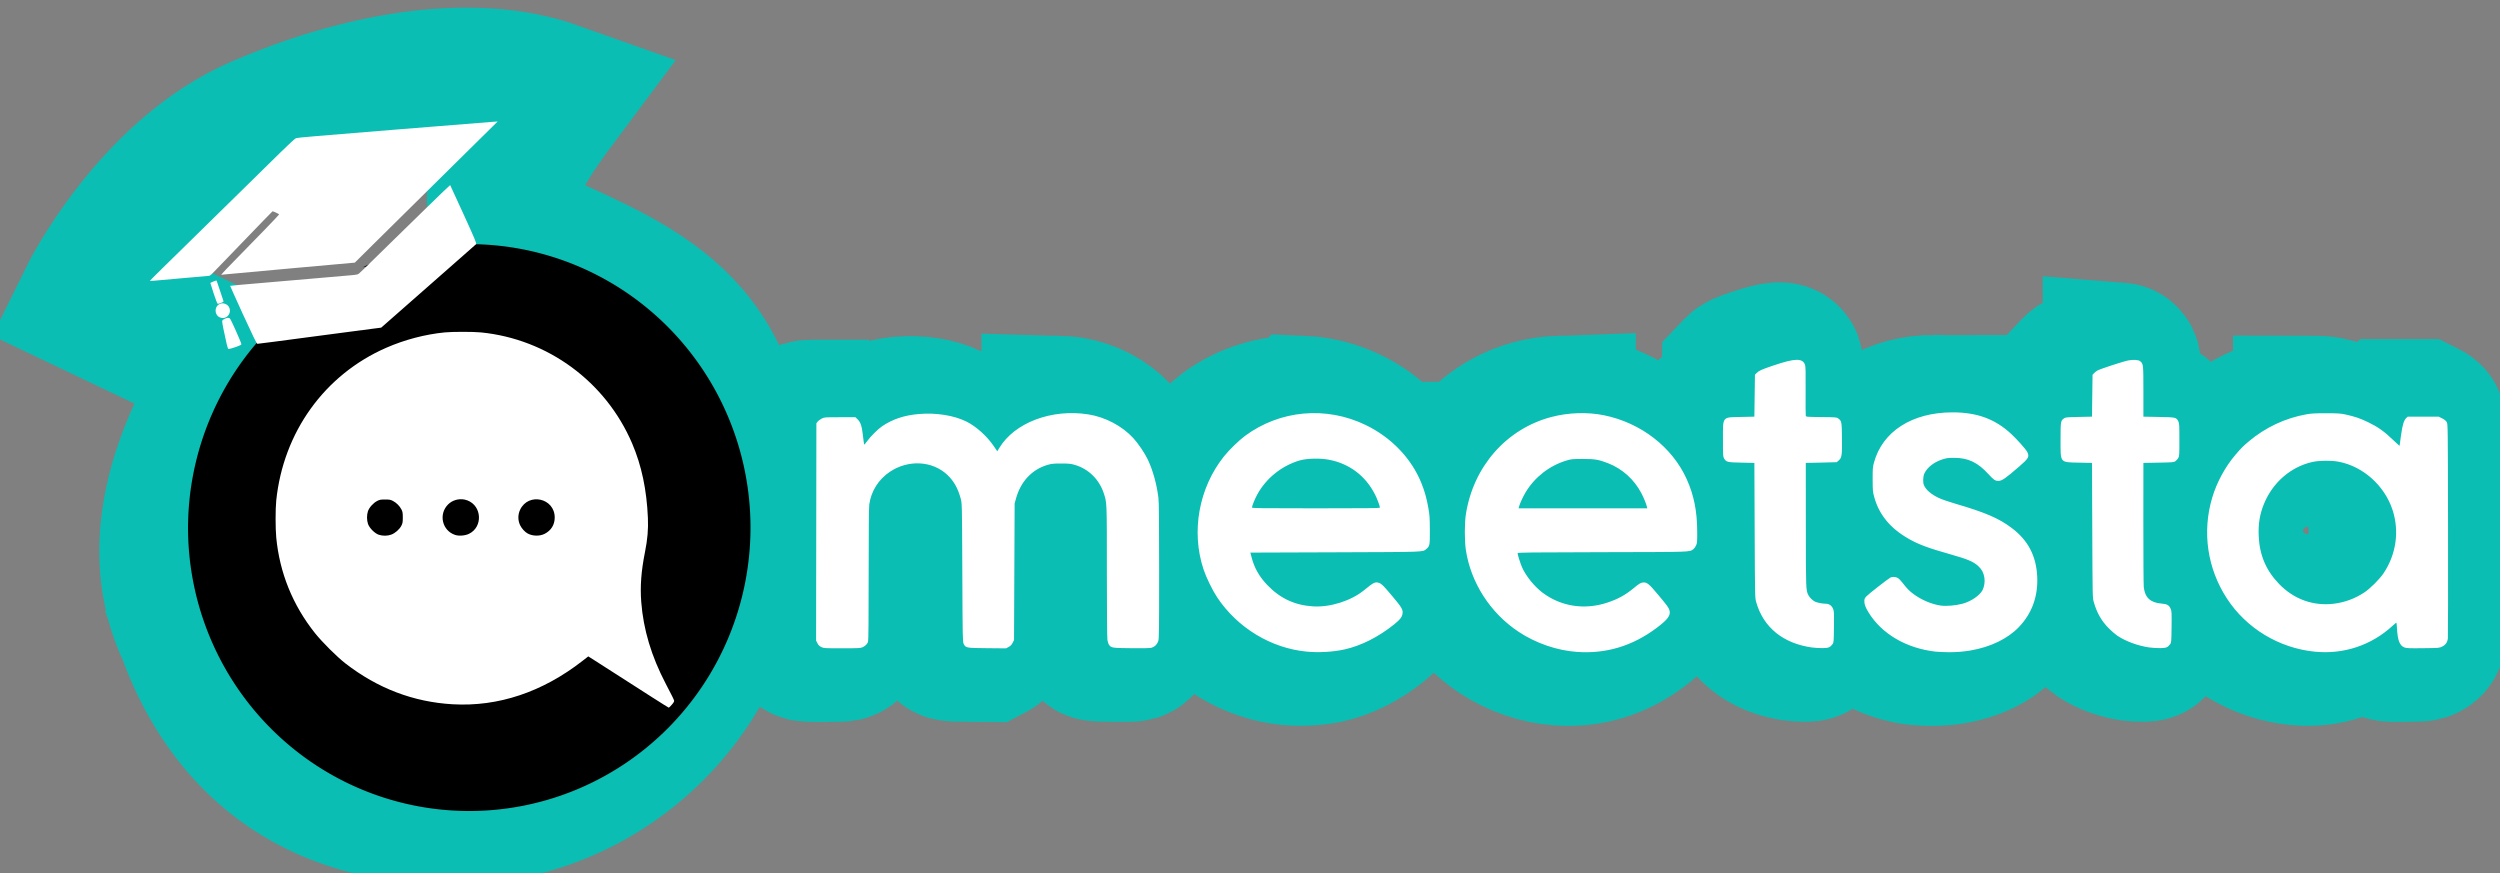 <?xml version="1.0" encoding="UTF-8" standalone="no"?>
<!-- Created with Inkscape (http://www.inkscape.org/) -->

<svg
   width="99.581mm"
   height="34.783mm"
   viewBox="0 0 99.581 34.783"
   version="1.1"
   id="svg1"
   xml:space="preserve"
   xmlns="http://www.w3.org/2000/svg"
   xmlns:svg="http://www.w3.org/2000/svg"><rect x="0" y="0" width="99.581" height="34.783" fill="#808080" stroke="none"/><defs
     id="defs1" /><g
     id="layer1"
     transform="translate(-55.209,-190.313)"><g
       id="g24"
       transform="matrix(0.086,0,0,0.086,110.853,142.559)"><path
         id="path12-5"
         style="fill:none;fill-rule:evenodd;stroke:#0abeb3;stroke-width:70;stroke-dasharray:none;stroke-opacity:1;paint-order:fill markers stroke"
         d="m -557.873,847.427 c 14.718,40.802 48.131,82.594 120.072,82.594 71.941,-1.4e-4 130.261,-58.774 130.261,-131.276 5.441,-89.85 -41.245,-106.747 -93.033,-130.385 -25.327,-15.285 -11.913,-38.68 10.076,-68.139 -39.177,-13.928 -90.878,-3.522 -135.287,15.653 -49.617,21.424 -77.747,78.589 -77.747,78.589 l 67.51,32.212 c -26.217,39.587 -39.782,83.303 -21.851,120.751 z M 176.907,721.046 c -2.274,0.047 -5.678,0.927 -10.772,2.653 -5.423,1.837 -6.67,2.397 -7.684,3.454 l -0.767,0.8 -0.132,9.706 -0.132,9.706 -6.098,0.132 c -8.98,0.195 -8.454,-0.455 -8.454,10.439 0,7.758 0.015,7.972 0.589,8.896 0.986,1.586 1.409,1.683 8.01,1.83 l 5.953,0.133 0.134,31.221 c 0.134,31.091 0.137,31.229 0.712,33.252 3.324,11.691 12.423,19.112 25.745,20.997 1.382,0.196 3.666,0.334 5.075,0.305 2.769,-0.054 3.403,-0.314 4.566,-1.871 0.515,-0.689 0.55,-1.139 0.627,-7.98 0.076,-6.765 0.046,-7.33 -0.445,-8.441 -0.638,-1.442 -1.853,-2.261 -3.358,-2.262 -1.499,-10e-4 -4.051,-0.502 -5.004,-0.981 -1.129,-0.568 -2.483,-1.902 -3.035,-2.988 -1.161,-2.288 -1.165,-2.394 -1.185,-32.544 l -0.019,-28.707 7.144,-0.147 c 3.929,-0.081 7.169,-0.171 7.201,-0.199 0.031,-0.028 0.471,-0.414 0.976,-0.858 1.363,-1.197 1.536,-2.46 1.434,-10.508 -0.094,-7.434 -0.149,-7.715 -1.762,-8.925 -0.657,-0.493 -1.185,-0.535 -7.781,-0.608 -7.043,-0.078 -7.076,-0.081 -7.221,-0.661 -0.08,-0.321 -0.111,-5.524 -0.068,-11.563 0.059,-8.408 -0.002,-11.204 -0.261,-11.934 -0.571,-1.608 -1.713,-2.395 -3.987,-2.348 z m 157.185,0.054 c -0.96,-0.076 -2.129,-0.017 -3.34,0.192 -2.225,0.384 -13.38,4.032 -14.563,4.763 -0.452,0.279 -1.117,0.822 -1.478,1.207 l -0.657,0.699 -0.132,9.703 -0.132,9.702 -6.133,0.132 c -5.692,0.123 -6.187,0.172 -6.879,0.685 -1.497,1.109 -1.54,1.386 -1.54,9.898 0,10.944 -0.457,10.382 8.599,10.583 l 5.953,0.132 0.134,31.221 c 0.134,31.157 0.136,31.225 0.716,33.267 1.41,4.962 3.569,8.736 6.945,12.134 1.242,1.25 3.018,2.783 3.946,3.406 3.843,2.58 9.632,4.712 14.741,5.43 1.442,0.203 3.774,0.346 5.183,0.318 2.769,-0.054 3.403,-0.315 4.567,-1.872 0.515,-0.689 0.55,-1.139 0.627,-7.98 0.076,-6.765 0.046,-7.329 -0.445,-8.44 -0.714,-1.615 -1.677,-2.149 -4.233,-2.346 -5.117,-0.395 -7.654,-2.759 -8.195,-7.638 -0.118,-1.065 -0.206,-14.438 -0.194,-29.718 l 0.021,-27.781 7.059,-0.132 c 6.652,-0.125 7.102,-0.164 7.805,-0.689 0.41,-0.306 0.984,-0.961 1.275,-1.455 0.496,-0.842 0.529,-1.375 0.529,-8.439 0,-6.785 -0.049,-7.638 -0.486,-8.517 -0.941,-1.893 -1.053,-1.918 -9.039,-2.066 l -7.144,-0.132 v -11.642 c 0,-12.551 -0.02,-12.752 -1.423,-14.001 -0.375,-0.335 -1.127,-0.547 -2.087,-0.623 z m -84.861,24.284 c -18.733,0 -32.472,8.781 -36.428,23.283 -0.554,2.03 -0.612,2.789 -0.598,7.805 0.015,5.216 0.06,5.718 0.742,8.193 2.234,8.111 7.413,14.404 15.811,19.21 4.726,2.705 9.049,4.316 19.547,7.285 7.87,2.226 10.549,3.356 12.775,5.391 1.661,1.518 2.5,3.095 2.876,5.407 0.299,1.839 -0.044,4.162 -0.846,5.735 -1.258,2.466 -5.252,5.202 -9.185,6.292 -3.159,0.874 -7.617,1.255 -10.256,0.873 -4.13,-0.597 -8.914,-2.633 -12.594,-5.36 -1.895,-1.405 -3.098,-2.643 -5.066,-5.218 -0.694,-0.908 -1.647,-1.885 -2.117,-2.172 -0.953,-0.581 -2.572,-0.683 -3.452,-0.218 -1.178,0.623 -10.232,7.696 -11.143,8.705 -0.779,0.863 -0.944,1.247 -0.944,2.202 0,1.501 0.489,2.846 1.849,5.091 6.102,10.065 17.565,16.794 31.223,18.33 1.091,0.123 3.774,0.238 5.961,0.257 3.498,0.03 6.914,-0.247 10.179,-0.807 9.165,-1.572 17.139,-5.372 22.388,-10.851 6.031,-6.295 8.91,-14.234 8.472,-23.365 -0.462,-9.652 -4.269,-16.867 -11.926,-22.604 -5.918,-4.434 -12.118,-7.099 -25.902,-11.132 -3.032,-0.887 -6.503,-2.083 -7.713,-2.658 -3.719,-1.767 -6.158,-3.912 -7,-6.155 -0.454,-1.212 -0.329,-3.884 0.242,-5.141 1.292,-2.847 4.517,-5.375 8.426,-6.605 1.989,-0.626 2.724,-0.722 5.473,-0.709 6.469,0.03 10.83,2.116 15.814,7.562 2.393,2.614 3.136,3.124 4.556,3.124 1.686,0 3.203,-1.047 9.845,-6.798 4.255,-3.684 4.663,-4.455 3.53,-6.675 -0.601,-1.178 -4.658,-5.735 -7.302,-8.202 -7.48,-6.979 -15.85,-10.075 -27.237,-10.075 z m -406.675,0.348 c -14.774,-0.385 -28.693,5.873 -34.9,16.18 l -0.895,1.486 -1.677,-2.458 c -3.126,-4.582 -8.036,-8.995 -12.524,-11.258 -5.753,-2.901 -14.138,-4.235 -22.203,-3.534 -6.723,0.585 -12.083,2.375 -16.946,5.662 -1.931,1.305 -5.396,4.768 -7.007,7.002 -0.648,0.898 -1.227,1.583 -1.288,1.522 -0.061,-0.061 -0.318,-1.932 -0.571,-4.158 -0.517,-4.55 -1.073,-6.217 -2.553,-7.651 l -0.923,-0.894 h -7.203 c -7.168,0 -7.209,0.003 -8.49,0.663 -0.708,0.365 -1.538,0.998 -1.844,1.408 l -0.557,0.746 -0.069,50.322 -0.069,50.322 0.598,1.186 c 0.438,0.868 0.914,1.346 1.778,1.781 h 5.1e-4 c 1.151,0.579 1.387,0.6 9.657,0.59 7.675,-0.005 8.577,-0.052 9.535,-0.494 1.224,-0.565 2.095,-1.434 2.496,-2.493 0.194,-0.512 0.282,-10.252 0.282,-31.136 0,-20.002 0.096,-31.098 0.282,-32.461 0.836,-6.149 4.292,-11.649 9.515,-15.143 8.549,-5.718 19.619,-5.154 26.589,1.355 3.039,2.838 4.986,6.292 6.276,11.134 0.576,2.161 0.58,2.322 0.721,34.186 0.136,30.673 0.163,32.057 0.641,33.019 0.929,1.87 1.076,1.896 10.878,1.985 l 8.731,0.079 1.184,-0.626 c 0.874,-0.462 1.359,-0.967 1.852,-1.924 l 0.668,-1.298 0.138,-31.625 0.138,-31.625 0.619,-2.249 c 2.198,-7.983 7.436,-13.553 14.73,-15.663 1.789,-0.518 2.711,-0.608 6.203,-0.608 3.492,0 4.415,0.091 6.218,0.61 6.392,1.841 11.336,6.647 13.498,13.124 1.488,4.456 1.45,3.53 1.452,36.228 9.4e-4,18.498 0.102,30.82 0.261,31.791 0.143,0.872 0.481,1.884 0.75,2.249 1.034,1.399 1.381,1.45 10.364,1.541 5.506,0.056 8.667,-0.014 9.315,-0.206 1.409,-0.416 2.482,-1.428 3.035,-2.863 0.457,-1.183 0.482,-2.905 0.482,-32.602 0,-24.407 -0.078,-31.969 -0.35,-34.131 -0.784,-6.23 -2.519,-12.487 -4.843,-17.458 -1.407,-3.01 -4.517,-7.611 -6.842,-10.122 -5.179,-5.594 -12.974,-9.689 -20.771,-10.913 -2.125,-0.334 -4.253,-0.524 -6.364,-0.579 z m 233.053,0.033 c -4.146,0.139 -8.313,0.731 -12.244,1.768 -20.812,5.492 -36.127,22.941 -39.575,45.089 -0.622,3.994 -0.635,12.149 -0.027,16.305 2.234,15.261 11.335,29.416 24.517,38.131 7.991,5.283 17.663,8.607 26.988,9.274 13.422,0.96 25.605,-2.695 36.777,-11.033 5.192,-3.875 6.687,-5.872 6.08,-8.126 -0.357,-1.325 -0.954,-2.149 -5.415,-7.474 -4.011,-4.789 -4.965,-5.584 -6.645,-5.543 -1.123,0.028 -2.034,0.543 -4.271,2.417 -3.959,3.316 -7.446,5.251 -12.474,6.925 -10.528,3.504 -21.468,1.822 -30.023,-4.617 -3.748,-2.821 -7.583,-7.545 -9.428,-11.615 -0.769,-1.695 -2.118,-5.953 -2.118,-6.683 0,-0.302 6.328,-0.374 39.224,-0.44 41.749,-0.084 40.286,-0.038 42.102,-1.329 0.419,-0.297 1.014,-1.088 1.323,-1.756 0.515,-1.113 0.56,-1.648 0.542,-6.374 -0.037,-9.542 -1.491,-16.862 -4.823,-24.286 -6.715,-14.958 -21.291,-26.227 -38.391,-29.679 -3.847,-0.777 -7.972,-1.091 -12.119,-0.952 z m -119.726,0.015 c -12.159,-0.533 -24.312,3.036 -34.41,10.52 -2.786,2.065 -7.412,6.569 -9.712,9.456 -11.65,14.627 -15.297,34.786 -9.473,52.357 1.245,3.756 4.152,9.71 6.345,12.995 9.406,14.092 24.879,23.477 41.355,25.081 5.653,0.55 12.335,0.168 17.621,-1.01 7.674,-1.709 15.708,-5.764 22.95,-11.584 2.882,-2.316 3.783,-3.527 3.932,-5.284 0.14,-1.645 -0.487,-2.693 -4.418,-7.389 -4.335,-5.177 -5.282,-6.137 -6.45,-6.537 -1.833,-0.627 -2.477,-0.316 -6.985,3.371 -6.006,4.912 -15.646,7.972 -23.6,7.489 -8.419,-0.51 -15.312,-3.717 -21.178,-9.852 -3.746,-3.918 -6.023,-7.915 -7.296,-12.807 l -0.585,-2.249 39.331,-0.139 c 42.131,-0.149 40.445,-0.089 42.11,-1.49 1.671,-1.406 1.721,-1.671 1.691,-8.822 -0.024,-5.736 -0.106,-6.924 -0.713,-10.319 -0.824,-4.612 -1.674,-7.632 -3.229,-11.478 -4.632,-11.455 -13.929,-21.129 -25.835,-26.882 -6.857,-3.313 -14.155,-5.109 -21.45,-5.429 z m 466.385,0.006 c -5.071,-0.006 -6.909,0.092 -9.128,0.488 -9.837,1.757 -18.986,6.052 -26.723,12.544 -2.601,2.182 -3.54,3.129 -6.228,6.274 -4.722,5.527 -8.617,12.723 -10.722,19.809 -4.728,15.915 -2.253,32.808 6.848,46.746 8.977,13.748 24.055,22.885 40.529,24.559 13.508,1.373 26.385,-2.915 36.29,-12.085 0.859,-0.795 1.608,-1.4 1.664,-1.344 0.056,0.056 0.181,1.412 0.278,3.013 0.32,5.282 1.267,7.651 3.381,8.458 1.007,0.385 2.15,0.432 8.679,0.358 7.41,-0.084 7.539,-0.094 8.842,-0.746 1.617,-0.809 2.428,-1.97 2.642,-3.784 0.089,-0.757 0.127,-23.402 0.084,-50.324 -0.078,-48.475 -0.084,-48.957 -0.611,-49.874 -0.365,-0.635 -1.03,-1.175 -2.117,-1.72 l -1.585,-0.794 h -7.188 -7.189 l -0.68,0.639 c -1.085,1.019 -1.76,3.269 -2.429,8.092 -0.343,2.474 -0.627,4.603 -0.631,4.733 -0.004,0.129 -1.408,-1.121 -3.122,-2.778 -3.897,-3.769 -6.909,-5.913 -11.305,-8.047 -3.738,-1.815 -6.306,-2.698 -10.511,-3.617 -2.388,-0.521 -3.49,-0.592 -9.068,-0.602 z m -469.073,21.043 c 2.487,-0.068 5.08,0.09 7.169,0.49 9.513,1.82 17.002,7.484 21.374,16.165 0.989,1.964 2.247,5.323 2.247,6 0,0.289 -5.21,0.35 -29.633,0.35 -25.961,0 -29.633,-0.048 -29.633,-0.391 0,-0.669 1.301,-3.885 2.382,-5.89 4.066,-7.54 11.24,-13.358 19.56,-15.863 1.666,-0.501 4.048,-0.794 6.535,-0.862 z m 124.585,0.133 c 5.74,-0.015 7.492,0.277 11.911,1.992 6.577,2.552 12.095,7.538 15.422,13.934 1.107,2.128 2.192,4.791 2.533,6.219 l 0.174,0.728 H 78.021 48.222 l 0.182,-0.728 c 0.363,-1.455 1.804,-4.606 3.061,-6.698 4.235,-7.047 11.018,-12.325 18.907,-14.712 2.222,-0.672 2.717,-0.721 7.408,-0.734 z m 344.099,0.829 c 2.227,-0.021 4.478,0.127 6.159,0.45 11.29,2.168 21.144,10.939 24.901,22.163 3.312,9.895 1.783,20.751 -4.168,29.59 -1.763,2.619 -6.139,6.982 -8.755,8.73 -4.269,2.853 -9.131,4.665 -14.171,5.283 -9.578,1.175 -18.571,-2.066 -25.407,-9.157 -6.071,-6.296 -9.073,-13.403 -9.44,-22.341 -0.229,-5.575 0.515,-10.029 2.469,-14.794 4.061,-9.901 12.426,-17.131 22.399,-19.359 1.583,-0.354 3.785,-0.544 6.012,-0.565 z" /><path
         id="path12"
         style="fill:#000000;fill-rule:evenodd;stroke:none;stroke-width:0.833;paint-order:fill markers stroke"
         d="m -429.676,668.361 a 130.261,131.276 0 0 0 -43.553,7.973 c -1.305,0.613 -2.619,1.206 -3.913,1.843 -0.623,0.302 -1.243,0.608 -1.862,0.916 0.958,-0.205 1.92,-0.383 2.896,-0.414 0.381,-0.013 0.764,-0.005 1.15,0.03 1.825,0.126 3.628,0.442 5.409,0.861 1.578,0.375 3.199,0.759 4.576,1.653 0.229,0.192 0.475,0.365 0.687,0.575 0.125,0.124 0.219,0.277 0.319,0.422 0.492,0.706 0.862,1.491 1.084,2.323 0.33,1.29 0.557,2.635 0.368,3.967 -0.167,1.09 -0.438,2.159 -0.952,3.143 -0.543,1.105 -1.147,2.177 -1.902,3.154 -0.469,0.606 -0.974,1.181 -1.525,1.713 -0.409,0.413 -0.683,0.964 -1.198,1.273 -0.479,0.357 -0.953,0.72 -1.419,1.095 -0.646,0.508 -1.284,1.03 -1.984,1.464 -0.499,0.32 -0.995,0.647 -1.521,0.921 -0.54,0.283 -1.075,0.574 -1.624,0.841 -0.476,0.24 -0.93,0.525 -1.422,0.734 -0.478,0.197 -0.966,0.367 -1.451,0.546 -0.404,0.137 -0.812,0.25 -1.231,0.326 -0.521,0.134 -1.049,0.215 -1.581,0.29 -0.919,0.153 -1.84,0.291 -2.755,0.464 -1.167,0.224 -2.323,0.488 -3.485,0.734 -0.914,0.169 -1.845,0.28 -2.732,0.568 -0.899,0.281 -1.801,0.544 -2.722,0.743 -1.105,0.278 -2.202,0.586 -3.319,0.817 -1.063,0.226 -2.135,0.402 -3.224,0.426 -0.849,0.031 -1.699,0.018 -2.549,0.027 -1.114,0.009 -2.227,0.023 -3.341,0.045 -1.605,0.034 -3.209,0.09 -4.814,0.147 -2.263,0.055 -4.528,0.044 -6.791,0.113 -2.311,0.064 -4.625,0.14 -6.925,0.394 a 130.261,131.276 0 0 0 -36.957,91.148 130.261,131.276 0 0 0 130.261,131.276 130.261,131.276 0 0 0 130.261,-131.276 130.261,131.276 0 0 0 -130.261,-131.276 z m -45.453,12.944 c -1.294,-0.122 -2.546,0.142 -3.797,0.425 -1.146,0.243 -2.252,0.642 -3.348,1.051 -0.292,0.1 -0.552,0.269 -0.831,0.397 0.121,-0.006 0.242,-0.011 0.363,-0.018 1.812,-0.032 3.623,-0.296 5.435,-0.275 0.912,0.108 1.022,0.025 1.354,1.852 0.052,0.289 -0.338,0.486 -0.55,0.689 -0.252,0.242 -0.865,0.477 -1.189,0.639 -1.068,0.558 -2.222,0.918 -3.377,1.243 -2.27,0.597 -4.582,1.018 -6.889,1.44 -1.617,0.282 -3.234,0.556 -4.848,0.851 -0.066,0.083 -0.14,0.158 -0.203,0.243 -0.995,1.339 -2.208,1.145 -2.531,0.289 -0.383,0.079 -0.766,0.154 -1.148,0.238 -2.244,0.471 -4.423,1.185 -6.57,1.979 -0.506,0.172 -0.997,0.379 -1.482,0.599 a 130.261,131.276 0 0 0 -15.422,12.702 c 1.344,-0.075 2.689,-0.118 4.034,-0.156 2.266,-0.07 4.533,-0.058 6.8,-0.114 1.607,-0.058 3.215,-0.112 4.822,-0.146 1.125,-0.023 2.25,-0.037 3.375,-0.046 0.824,-0.012 1.648,0.007 2.472,-0.025 0.94,-0.018 1.862,-0.173 2.779,-0.37 1.085,-0.225 2.152,-0.525 3.226,-0.796 0.874,-0.187 1.73,-0.437 2.582,-0.704 0.984,-0.327 2.018,-0.454 3.034,-0.643 1.156,-0.247 2.306,-0.509 3.467,-0.732 0.936,-0.177 1.879,-0.318 2.818,-0.474 0.458,-0.069 0.912,-0.128 1.361,-0.243 0.36,-0.06 0.699,-0.152 1.043,-0.27 0.424,-0.165 0.863,-0.299 1.28,-0.481 0.427,-0.198 0.831,-0.441 1.251,-0.655 0.538,-0.261 1.063,-0.547 1.593,-0.825 0.459,-0.24 0.891,-0.528 1.327,-0.807 0.629,-0.39 1.2,-0.862 1.78,-1.318 0.483,-0.389 0.974,-0.765 1.471,-1.135 0.33,-0.257 0.556,-0.629 0.833,-0.943 0.492,-0.485 0.965,-0.989 1.382,-1.541 0.65,-0.841 1.166,-1.766 1.631,-2.718 0.392,-0.744 0.597,-1.553 0.715,-2.38 0.124,-0.978 -0.054,-1.979 -0.311,-2.923 -0.148,-0.553 -0.392,-1.081 -0.733,-1.542 -0.071,-0.096 -0.131,-0.203 -0.22,-0.282 -0.049,-0.044 -0.122,-0.051 -0.182,-0.076 -1.11,-0.63 -2.382,-0.912 -3.614,-1.203 -1.641,-0.378 -3.299,-0.692 -4.981,-0.797 z m -12.131,4.669 c -0.312,0.013 -0.624,0.021 -0.936,0.034 -0.116,0.066 -0.23,0.135 -0.346,0.201 0.039,-0.007 0.078,-0.013 0.117,-0.02 0.389,-0.071 0.777,-0.143 1.166,-0.214 z m -7.055,0.223 c -0.107,0.002 -0.213,0.006 -0.32,0.008 a 130.261,131.276 0 0 0 -2.351,1.568 c 0.927,-0.201 1.856,-0.385 2.787,-0.561 0.09,-0.103 0.171,-0.213 0.263,-0.315 0.128,-0.137 0.27,-0.258 0.403,-0.39 -0.332,-0.01 -0.586,-0.137 -0.782,-0.311 z" /><path
         d="m -344.575,878.483 c -20.749,-13.317 -24.572,-15.767 -27.158,-17.402 l -2.82,-1.784 -2.706,2.106 c -18.568,14.454 -39.01,21.279 -60.111,20.07 -18.157,-1.04 -34.747,-7.363 -49.68,-18.935 -3.866,-2.996 -10.789,-9.888 -14.074,-14.01 -10.322,-12.954 -16.395,-27.953 -17.953,-44.336 -0.394,-4.143 -0.396,-13.229 -0.003,-17.039 3.266,-31.721 22.375,-58.284 50.921,-70.786 8.55,-3.744 17.982,-6.224 27.108,-7.128 3.53,-0.349 13.216,-0.349 16.745,8e-5 30.965,3.066 57.846,22.802 70.084,51.455 4.377,10.249 6.738,21.429 7.29,34.528 0.22,5.212 -0.178,9.854 -1.345,15.704 -1.767,8.858 -2.298,15.937 -1.739,23.189 0.981,12.743 4.675,25.073 11.335,37.835 2.959,5.671 3.699,7.16 3.88,7.811 0.107,0.384 -0.192,0.925 -1.061,1.918 -0.665,0.761 -1.292,1.383 -1.392,1.383 -0.1,0 -3.395,-2.062 -7.322,-4.582 z m -121.198,-75.601 c 1.812,-0.678 3.794,-2.432 4.656,-4.121 0.565,-1.105 0.658,-1.646 0.658,-3.802 0,-2.118 -0.097,-2.701 -0.618,-3.704 -0.836,-1.611 -2.285,-3.076 -3.88,-3.923 -1.149,-0.61 -1.636,-0.702 -3.704,-0.702 -2.072,0 -2.557,0.092 -3.733,0.711 -1.771,0.931 -3.652,3.044 -4.213,4.732 -0.572,1.723 -0.563,4.08 0.024,5.848 0.633,1.909 3.134,4.424 5.011,5.039 1.849,0.606 4.05,0.577 5.798,-0.077 z m 35.976,-0.356 c 6.51,-3.185 6.024,-12.925 -0.772,-15.49 -0.411,-0.155 -0.831,-0.276 -1.257,-0.363 -2.74,-0.561 -5.685,0.273 -7.665,2.252 -4.516,4.516 -2.737,12.16 3.287,14.123 1.778,0.579 4.629,0.347 6.407,-0.523 z m 35.012,0.015 c 3.039,-1.547 4.686,-4.212 4.686,-7.582 0,-8.983 -12.183,-11.706 -16.026,-3.583 -1.072,2.267 -1.074,4.896 -0.004,7.154 0.721,1.522 2.212,3.156 3.523,3.861 2.307,1.24 5.555,1.302 7.82,0.149 z m 352.897,54.541 c -16.476,-1.604 -31.949,-10.989 -41.355,-25.081 -2.193,-3.285 -5.1,-9.24 -6.345,-12.995 -5.824,-17.571 -2.176,-37.73 9.473,-52.357 2.3,-2.887 6.926,-7.392 9.712,-9.457 16.157,-11.975 37.574,-13.926 55.86,-5.091 11.906,5.753 21.203,15.426 25.836,26.882 1.555,3.846 2.405,6.867 3.229,11.478 0.607,3.395 0.689,4.582 0.713,10.319 0.03,7.152 -0.021,7.416 -1.691,8.822 -1.665,1.401 0.021,1.342 -42.11,1.49 l -39.331,0.139 0.585,2.249 c 1.273,4.893 3.55,8.889 7.296,12.807 5.866,6.135 12.758,9.342 21.178,9.852 7.954,0.482 17.593,-2.577 23.599,-7.489 4.508,-3.687 5.152,-3.998 6.985,-3.371 1.168,0.399 2.116,1.359 6.45,6.536 3.932,4.696 4.558,5.743 4.418,7.389 -0.149,1.757 -1.05,2.968 -3.932,5.284 -7.242,5.82 -15.276,9.875 -22.95,11.584 -5.286,1.177 -11.967,1.56 -17.62,1.01 z m 33.999,-66.707 c 0,-0.677 -1.258,-4.035 -2.247,-5.999 -4.373,-8.682 -11.861,-14.345 -21.374,-16.165 -4.177,-0.799 -10.372,-0.631 -13.703,0.372 -8.319,2.504 -15.493,8.322 -19.56,15.862 -1.081,2.005 -2.382,5.221 -2.382,5.89 0,0.342 3.673,0.391 29.633,0.391 24.423,0 29.633,-0.062 29.633,-0.351 z m 91.281,66.848 c -9.325,-0.667 -18.997,-3.991 -26.988,-9.274 -13.182,-8.715 -22.283,-22.87 -24.517,-38.131 -0.608,-4.156 -0.595,-12.311 0.027,-16.305 3.448,-22.148 18.763,-39.596 39.575,-45.088 7.861,-2.074 16.668,-2.369 24.362,-0.816 17.1,3.452 31.677,14.721 38.392,29.679 3.333,7.424 4.786,14.744 4.823,24.286 0.018,4.726 -0.027,5.261 -0.542,6.374 -0.309,0.668 -0.904,1.458 -1.323,1.756 -1.817,1.291 -0.353,1.245 -42.102,1.329 -32.896,0.066 -39.224,0.137 -39.224,0.44 0,0.73 1.349,4.988 2.118,6.683 1.846,4.07 5.68,8.794 9.428,11.615 8.555,6.439 19.495,8.121 30.023,4.618 5.028,-1.673 8.515,-3.609 12.474,-6.925 2.237,-1.874 3.148,-2.389 4.271,-2.417 1.68,-0.041 2.633,0.754 6.645,5.543 4.461,5.325 5.058,6.15 5.414,7.474 0.607,2.253 -0.887,4.251 -6.08,8.126 -11.172,8.338 -23.355,11.993 -36.777,11.033 z m 32.38,-67.225 c -0.341,-1.428 -1.426,-4.09 -2.533,-6.219 -3.328,-6.396 -8.846,-11.382 -15.423,-13.934 -4.419,-1.715 -6.171,-2.008 -11.911,-1.992 -4.692,0.013 -5.186,0.062 -7.408,0.734 -7.889,2.387 -14.672,7.665 -18.907,14.713 -1.258,2.093 -2.698,5.244 -3.061,6.698 l -0.182,0.728 h 29.799 29.799 z m 133.778,67.111 c -13.659,-1.536 -25.121,-8.265 -31.223,-18.33 -1.361,-2.244 -1.85,-3.59 -1.85,-5.091 0,-0.954 0.165,-1.339 0.944,-2.202 0.911,-1.009 9.965,-8.082 11.143,-8.705 0.88,-0.466 2.499,-0.364 3.452,0.217 0.47,0.287 1.423,1.264 2.117,2.172 1.968,2.574 3.17,3.813 5.066,5.218 3.68,2.728 8.464,4.764 12.594,5.361 2.639,0.382 7.098,0.002 10.257,-0.874 3.933,-1.09 7.927,-3.826 9.185,-6.292 0.802,-1.573 1.145,-3.896 0.846,-5.734 -0.376,-2.312 -1.215,-3.889 -2.876,-5.407 -2.226,-2.034 -4.906,-3.165 -12.775,-5.391 -10.499,-2.969 -14.821,-4.58 -19.547,-7.285 -8.399,-4.806 -13.578,-11.099 -15.812,-19.21 -0.682,-2.475 -0.727,-2.977 -0.742,-8.193 -0.014,-5.017 0.044,-5.775 0.598,-7.805 3.956,-14.502 17.695,-23.283 36.428,-23.283 11.387,0 19.757,3.096 27.237,10.075 2.644,2.467 6.701,7.024 7.302,8.202 1.133,2.22 0.725,2.991 -3.53,6.675 -6.642,5.75 -8.159,6.798 -9.845,6.798 -1.42,0 -2.164,-0.51 -4.557,-3.124 -4.984,-5.446 -9.345,-7.531 -15.814,-7.562 -2.749,-0.013 -3.484,0.082 -5.473,0.708 -3.909,1.231 -7.133,3.758 -8.426,6.605 -0.571,1.257 -0.696,3.929 -0.242,5.141 0.842,2.244 3.28,4.388 7,6.155 1.21,0.575 4.681,1.771 7.713,2.658 13.783,4.033 19.984,6.698 25.902,11.131 7.657,5.737 11.464,12.951 11.926,22.604 0.437,9.131 -2.441,17.07 -8.472,23.365 -5.249,5.479 -13.222,9.279 -22.387,10.851 -3.265,0.56 -6.681,0.837 -10.179,0.807 -2.187,-0.019 -4.87,-0.135 -5.961,-0.257 z m 175.419,-0.007 c -16.474,-1.675 -31.552,-10.811 -40.529,-24.559 -9.101,-13.938 -11.575,-30.831 -6.848,-46.746 2.105,-7.086 6,-14.283 10.722,-19.809 2.687,-3.145 3.627,-4.092 6.227,-6.274 7.737,-6.493 16.886,-10.787 26.723,-12.544 2.219,-0.396 4.057,-0.495 9.128,-0.488 5.578,0.007 6.68,0.08 9.068,0.602 4.205,0.919 6.773,1.802 10.511,3.617 4.396,2.134 7.407,4.278 11.305,8.047 1.713,1.657 3.118,2.907 3.122,2.778 0.004,-0.129 0.288,-2.259 0.631,-4.733 0.669,-4.824 1.345,-7.074 2.429,-8.092 l 0.68,-0.639 h 7.188 7.188 l 1.585,0.794 c 1.087,0.544 1.752,1.085 2.117,1.72 0.527,0.917 0.533,1.399 0.611,49.874 0.043,26.921 0.006,49.567 -0.084,50.324 -0.214,1.814 -1.025,2.975 -2.642,3.784 -1.303,0.652 -1.432,0.663 -8.842,0.746 -6.53,0.074 -7.672,0.027 -8.679,-0.358 -2.115,-0.808 -3.062,-3.177 -3.381,-8.458 -0.097,-1.601 -0.222,-2.956 -0.278,-3.013 -0.056,-0.056 -0.805,0.549 -1.664,1.344 -9.905,9.17 -22.781,13.458 -36.289,12.085 z m 9.003,-22.201 c 5.04,-0.618 9.902,-2.43 14.171,-5.283 2.616,-1.748 6.992,-6.111 8.755,-8.73 5.95,-8.839 7.479,-19.695 4.168,-29.59 -3.757,-11.224 -13.611,-19.995 -24.901,-22.163 -3.362,-0.646 -9.005,-0.592 -12.171,0.115 -9.973,2.228 -18.338,9.458 -22.399,19.359 -1.955,4.766 -2.698,9.219 -2.469,14.795 0.367,8.938 3.37,16.044 9.44,22.34 6.837,7.091 15.829,10.331 25.407,9.157 z m -700.634,20.053 c -0.864,-0.436 -1.341,-0.913 -1.779,-1.781 l -0.598,-1.186 0.069,-50.322 0.069,-50.322 0.556,-0.745 c 0.306,-0.41 1.136,-1.044 1.844,-1.408 1.282,-0.66 1.322,-0.663 8.49,-0.663 h 7.202 l 0.924,0.895 c 1.48,1.434 2.036,3.101 2.553,7.651 0.253,2.226 0.51,4.097 0.57,4.158 0.061,0.061 0.64,-0.625 1.288,-1.523 1.611,-2.234 5.076,-5.696 7.007,-7.001 4.863,-3.287 10.223,-5.078 16.946,-5.662 8.065,-0.701 16.45,0.634 22.203,3.534 4.488,2.263 9.398,6.677 12.525,11.259 l 1.677,2.457 0.895,-1.486 c 7.093,-11.78 24.261,-18.271 41.264,-15.602 7.797,1.224 15.591,5.319 20.771,10.913 2.325,2.511 5.435,7.113 6.842,10.122 2.323,4.971 4.059,11.228 4.843,17.459 0.272,2.163 0.35,9.724 0.35,34.131 0,29.698 -0.025,31.419 -0.482,32.602 -0.554,1.435 -1.626,2.446 -3.036,2.863 -0.648,0.191 -3.808,0.261 -9.315,0.205 -8.983,-0.091 -9.33,-0.142 -10.364,-1.541 -0.27,-0.365 -0.607,-1.377 -0.75,-2.249 -0.159,-0.971 -0.26,-13.293 -0.261,-31.791 -0.002,-32.698 0.035,-31.772 -1.452,-36.228 -2.163,-6.477 -7.106,-11.283 -13.498,-13.124 -1.803,-0.519 -2.725,-0.61 -6.218,-0.61 -3.492,0 -4.413,0.09 -6.203,0.608 -7.295,2.11 -12.533,7.679 -14.73,15.663 l -0.619,2.249 -0.138,31.625 -0.138,31.625 -0.668,1.298 c -0.493,0.957 -0.978,1.462 -1.852,1.924 l -1.184,0.626 -8.731,-0.079 c -9.803,-0.089 -9.949,-0.116 -10.878,-1.986 -0.478,-0.962 -0.505,-2.345 -0.641,-33.018 -0.142,-31.864 -0.145,-32.025 -0.721,-34.186 -1.29,-4.842 -3.237,-8.296 -6.276,-11.134 -6.97,-6.509 -18.039,-7.073 -26.589,-1.355 -5.223,3.493 -8.679,8.993 -9.515,15.143 -0.185,1.362 -0.281,12.459 -0.281,32.46 0,20.884 -0.088,30.624 -0.282,31.136 -0.401,1.059 -1.272,1.929 -2.496,2.494 -0.958,0.442 -1.86,0.489 -9.535,0.494 -8.27,0.006 -8.505,-0.009 -9.657,-0.59 z m 458.798,0.208 c -13.322,-1.885 -22.421,-9.307 -25.744,-20.997 -0.575,-2.022 -0.578,-2.16 -0.712,-33.252 l -0.134,-31.221 -5.953,-0.133 c -6.601,-0.148 -7.024,-0.245 -8.01,-1.83 -0.575,-0.924 -0.589,-1.138 -0.589,-8.896 0,-10.894 -0.526,-10.245 8.454,-10.439 l 6.098,-0.132 0.132,-9.706 0.132,-9.706 0.767,-0.8 c 1.013,-1.057 2.26,-1.618 7.683,-3.454 10.188,-3.45 13.617,-3.521 14.759,-0.305 0.259,0.73 0.32,3.526 0.261,11.934 -0.043,6.039 -0.012,11.243 0.068,11.563 0.145,0.581 0.178,0.584 7.221,0.661 6.596,0.073 7.123,0.114 7.781,0.607 1.613,1.21 1.668,1.491 1.762,8.925 0.102,8.049 -0.071,9.312 -1.434,10.508 -0.506,0.444 -0.945,0.83 -0.976,0.858 -0.031,0.028 -3.272,0.117 -7.201,0.198 l -7.144,0.147 0.019,28.707 c 0.02,30.149 0.024,30.256 1.185,32.544 0.552,1.087 1.907,2.421 3.035,2.988 0.954,0.479 3.505,0.98 5.004,0.981 1.505,10e-4 2.72,0.82 3.358,2.262 0.491,1.111 0.521,1.676 0.445,8.441 -0.077,6.841 -0.112,7.291 -0.627,7.98 -1.163,1.557 -1.798,1.817 -4.566,1.871 -1.409,0.028 -3.692,-0.11 -5.075,-0.305 z m 156.261,-0.013 c -5.11,-0.718 -10.898,-2.85 -14.741,-5.43 -0.928,-0.623 -2.704,-2.156 -3.946,-3.406 -3.376,-3.398 -5.536,-7.172 -6.946,-12.134 -0.58,-2.042 -0.582,-2.11 -0.716,-33.267 l -0.134,-31.221 -5.953,-0.132 c -9.056,-0.201 -8.599,0.361 -8.599,-10.583 0,-8.513 0.043,-8.789 1.54,-9.898 0.693,-0.513 1.187,-0.562 6.879,-0.685 l 6.133,-0.132 0.132,-9.702 0.132,-9.702 0.657,-0.699 c 0.361,-0.384 1.026,-0.927 1.478,-1.206 1.183,-0.731 12.338,-4.38 14.563,-4.763 2.422,-0.418 4.676,-0.239 5.427,0.43 1.402,1.25 1.423,1.45 1.423,14.001 v 11.642 l 7.144,0.132 c 7.986,0.148 8.098,0.173 9.039,2.066 0.437,0.879 0.486,1.732 0.486,8.517 0,7.065 -0.033,7.597 -0.529,8.439 -0.291,0.494 -0.865,1.149 -1.275,1.455 -0.703,0.525 -1.153,0.564 -7.805,0.689 l -7.059,0.132 -0.021,27.781 c -0.011,15.28 0.076,28.653 0.194,29.718 0.541,4.879 3.078,7.244 8.195,7.638 2.555,0.197 3.519,0.731 4.233,2.345 0.491,1.111 0.521,1.676 0.445,8.441 -0.077,6.841 -0.112,7.291 -0.627,7.98 -1.163,1.557 -1.798,1.817 -4.566,1.871 -1.409,0.028 -3.741,-0.115 -5.183,-0.318 z M -542.036,714.592 c -1.421,-6.206 -2.228,-10.364 -2.084,-10.738 0.175,-0.455 1.255,-1.068 2.341,-1.328 0.473,-0.113 0.883,-0.018 1.263,0.294 0.473,0.388 5.312,11.276 5.312,11.953 0,0.422 -4.841,2.134 -6.034,2.134 -0.148,0 -0.507,-1.042 -0.799,-2.315 z m 7.662,-13.469 c -3.37,-7.371 -6.096,-13.43 -6.058,-13.463 0.079,-0.07 5.328,-0.538 20.574,-1.837 5.894,-0.502 12.799,-1.095 15.346,-1.318 2.547,-0.223 7.428,-0.647 10.848,-0.941 3.42,-0.295 7.57,-0.654 9.223,-0.798 2.363,-0.206 3.155,-0.379 3.704,-0.807 0.384,-0.3 3.023,-2.828 5.864,-5.619 2.841,-2.791 7.306,-7.162 9.922,-9.714 2.616,-2.552 9.613,-9.384 15.547,-15.183 5.935,-5.798 10.829,-10.497 10.877,-10.441 0.048,0.056 2.853,6.158 6.234,13.561 5.103,11.172 6.087,13.517 5.792,13.797 -0.196,0.186 -3.519,3.118 -7.386,6.517 -3.867,3.398 -10.819,9.512 -15.449,13.587 -4.63,4.075 -11.281,9.919 -14.78,12.988 l -6.361,5.58 -3.59,0.46 c -1.974,0.253 -7.519,0.98 -12.321,1.615 -4.802,0.636 -12.898,1.703 -17.992,2.372 -5.093,0.669 -12.353,1.628 -16.133,2.132 -3.78,0.504 -7.067,0.916 -7.303,0.916 -0.311,0 -2.129,-3.715 -6.558,-13.403 z m -11.042,1.053 c -2.332,-1.163 -2.339,-4.899 -0.011,-6.004 1.121,-0.532 1.774,-0.544 2.951,-0.052 1.791,0.749 2.509,3.117 1.463,4.832 -0.947,1.553 -2.742,2.052 -4.403,1.224 z m -2.608,-10.868 c -0.838,-2.583 -1.54,-4.799 -1.561,-4.925 -0.033,-0.202 2.753,-1.324 2.882,-1.16 0.028,0.036 0.74,2.149 1.582,4.696 0.842,2.547 1.58,4.765 1.64,4.93 0.1,0.274 -1.967,1.155 -2.709,1.155 -0.171,0 -0.996,-2.113 -1.833,-4.696 z m -29.512,-6.02 c 0,-0.143 6.569,-6.617 28.046,-27.639 15.141,-14.821 23.284,-22.815 32.544,-31.947 3.42,-3.373 6.575,-6.267 7.011,-6.43 0.666,-0.25 9.231,-0.986 46.17,-3.967 24.557,-1.982 43.168,-3.472 44.979,-3.601 l 2.249,-0.16 -2.249,2.239 c -1.237,1.232 -12.429,12.279 -24.871,24.549 -12.442,12.27 -26.313,25.972 -30.824,30.449 l -8.202,8.139 -29.766,2.67 c -16.371,1.468 -30.294,2.743 -30.939,2.833 l -1.173,0.163 0.596,-0.765 c 0.328,-0.421 2.704,-2.908 5.281,-5.527 10.315,-10.485 20.895,-21.446 20.943,-21.696 0.036,-0.187 -2.627,-1.455 -3.056,-1.455 -0.072,0 -6.46,6.583 -13.35,13.758 -3.983,4.147 -8.737,9.078 -10.565,10.956 -1.828,1.878 -3.706,3.813 -4.174,4.299 -0.468,0.486 -1.073,0.884 -1.345,0.884 -0.272,0 -6.354,0.536 -13.517,1.191 -13.856,1.267 -13.788,1.262 -13.788,1.058 z"
         style="fill:#ffffff"
         id="path1" /></g></g></svg>
